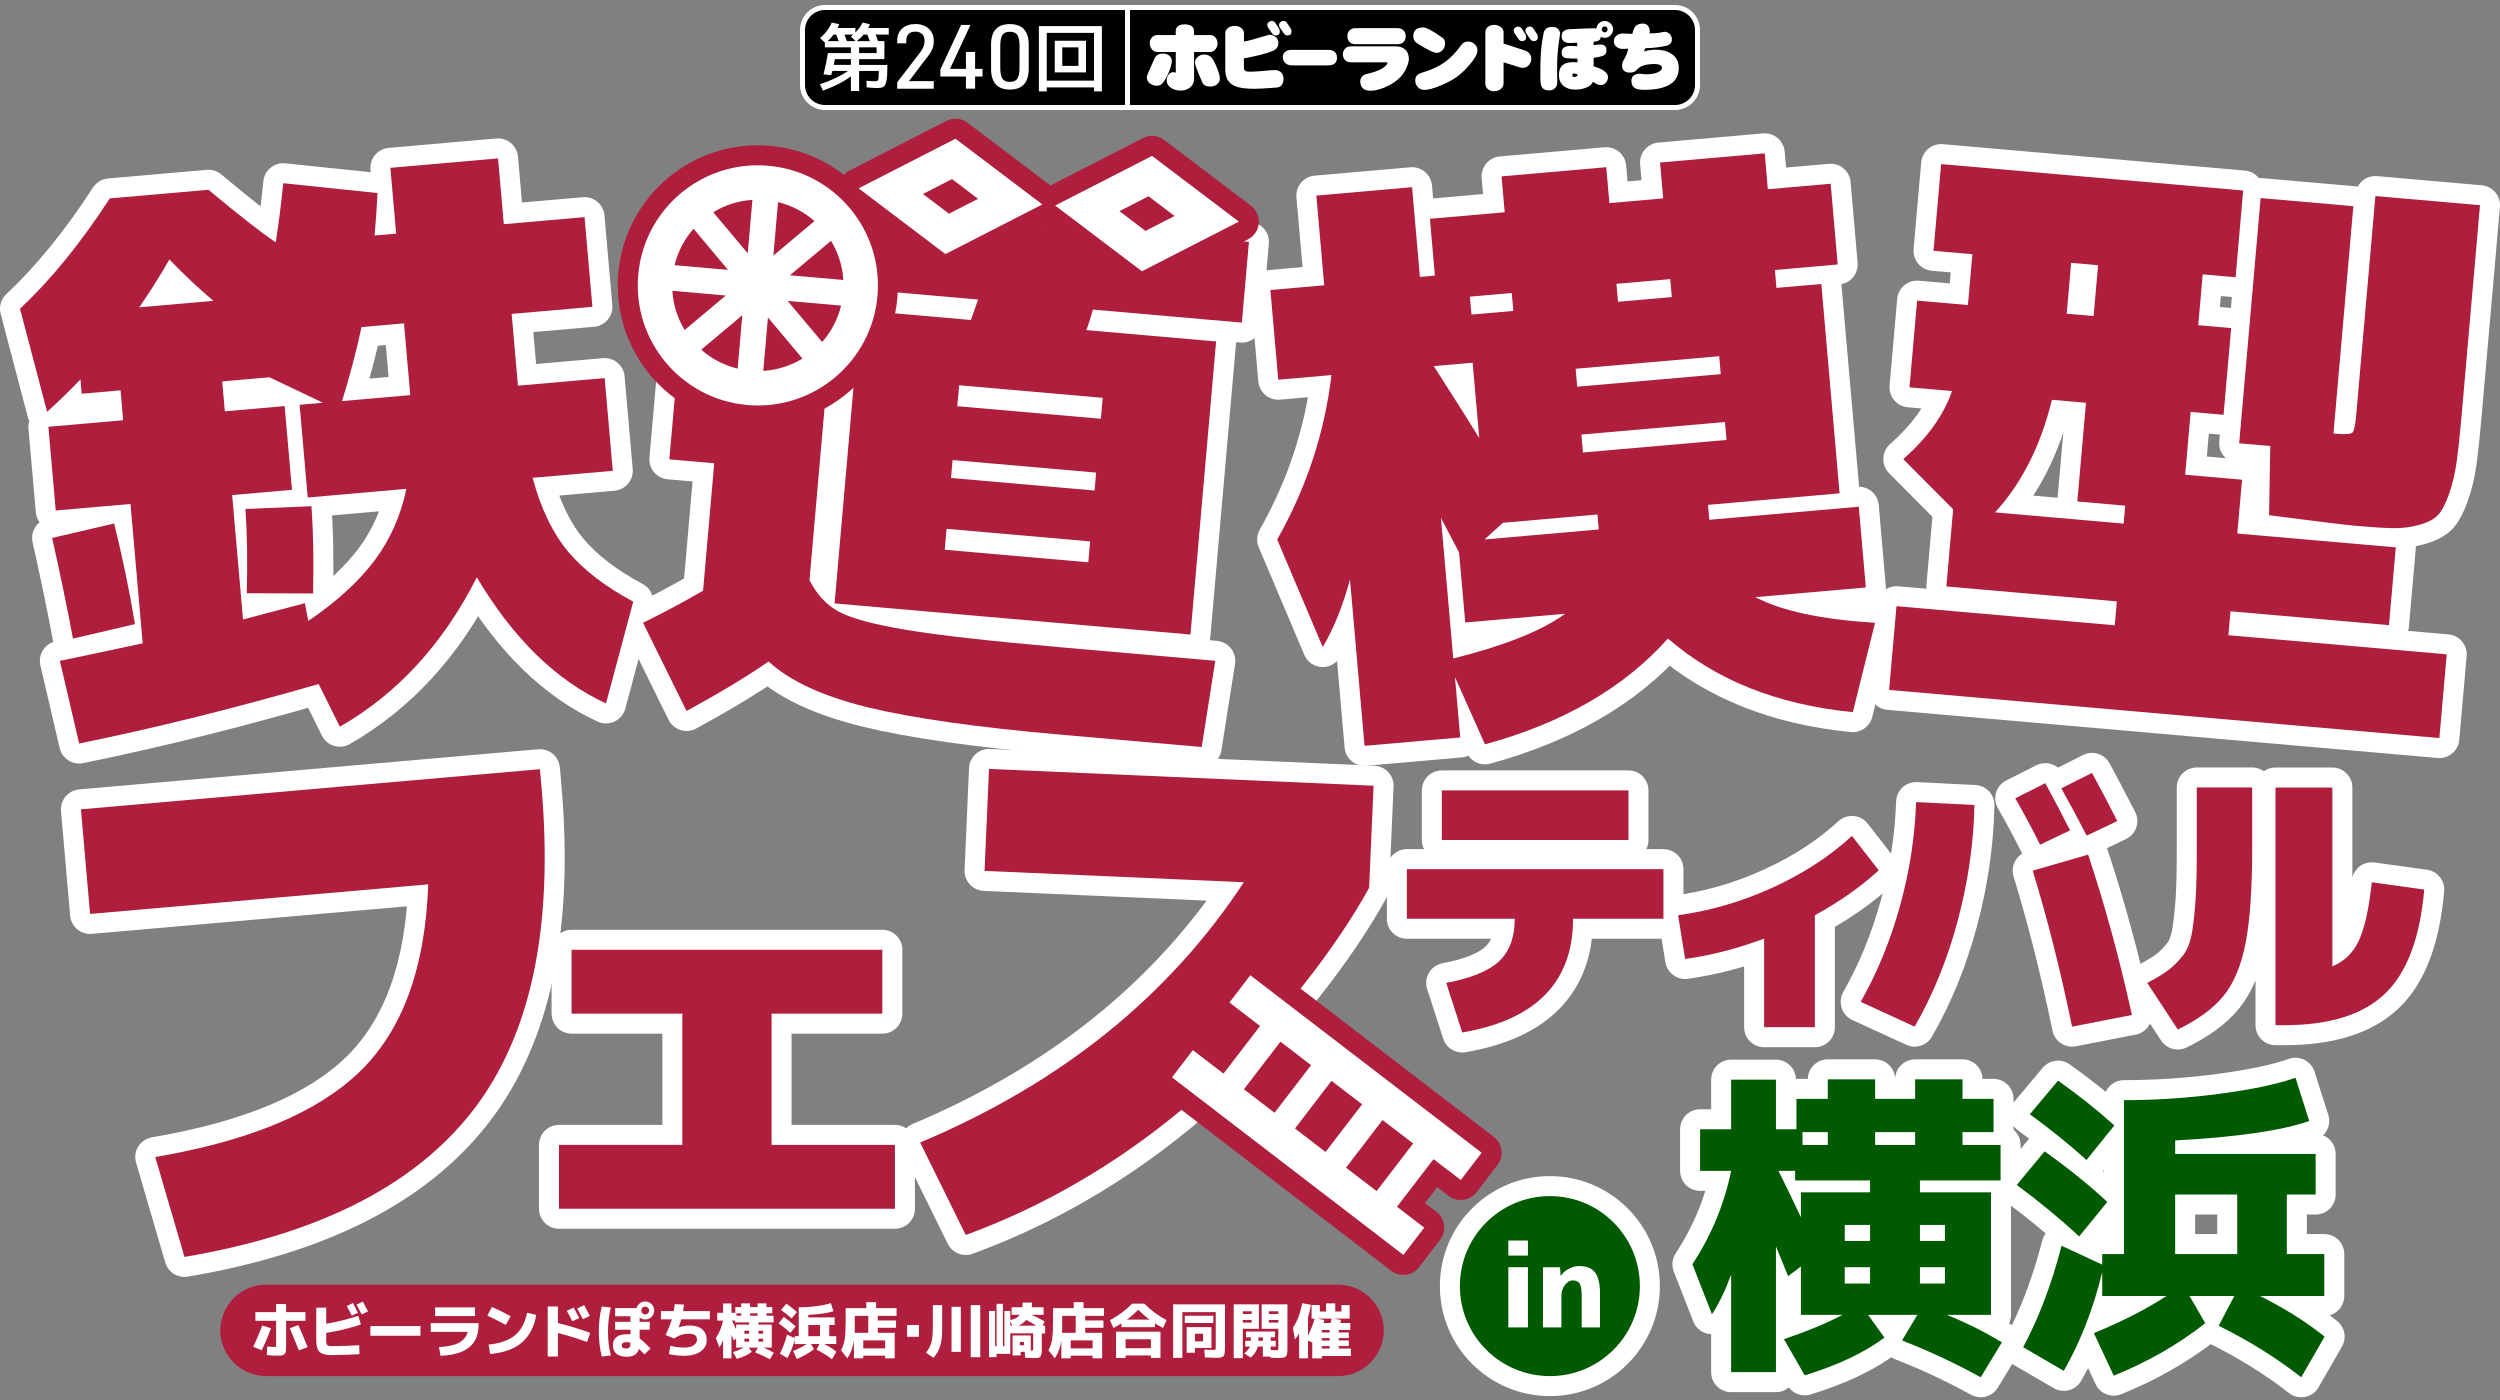 <?xml version="1.0" encoding="utf-8"?>
<!-- Generator: Adobe Illustrator 15.1.0, SVG Export Plug-In . SVG Version: 6.00 Build 0)  -->
<!DOCTYPE svg PUBLIC "-//W3C//DTD SVG 1.1//EN" "http://www.w3.org/Graphics/SVG/1.1/DTD/svg11.dtd">
<svg version="1.1" id="title" xmlns="http://www.w3.org/2000/svg" xmlns:xlink="http://www.w3.org/1999/xlink" x="0px" y="0px"
	 width="500px" height="280px" viewBox="0 0 500 280" enable-background="new 0 0 500 280" xml:space="preserve">
<rect x="0" y="0" width="500" height="280" fill="#808080" stroke="none"/>
<rect x="-100" y="-100" display="none" fill="#FF00C8" width="800" height="800"/>
<g id="title-background">
	<g>
		<path fill="none" stroke="#FFFFFF" stroke-width="8" stroke-linecap="round" stroke-linejoin="round" stroke-miterlimit="10" d="
			M327.974,257.221c0,9.94-8.048,18-17.992,18c-9.946,0-18.007-8.06-18.007-18c0-9.943,8.059-18,18.007-18
			C319.912,239.223,327.974,247.277,327.974,257.221z M305.585,251.117v-3.012h-3.914v3.012H305.585z M305.585,265.477v-12.037
			h-3.914v12.033L305.585,265.477L305.585,265.477z M308.575,265.477h3.704v-6.318c0-0.816,0.229-1.539,0.705-2.154
			c0.468-0.613,0.986-0.925,1.568-0.925c0.661,0,1.125,0.212,1.393,0.639c0.261,0.431,0.396,1.267,0.396,2.515v6.25h3.66v-6.646
			c0-2.063-0.33-3.516-0.994-4.354c-0.662-0.848-1.715-1.271-3.17-1.271c-0.699,0-1.369,0.168-2.023,0.513
			c-0.659,0.34-1.204,0.809-1.654,1.391h-0.053l-0.089-1.666h-3.427v12.031h-0.006L308.575,265.477L308.575,265.477z"/>
		<path fill="none" stroke="#FFFFFF" stroke-width="8" stroke-linecap="round" stroke-linejoin="round" stroke-miterlimit="10" d="
			M373.622,262.973l3.264,4.544c-3.968,2.986-9.28,5.504-15.937,7.552l-4.159-7.231c4.649-1.578,8.554-3.2,11.712-4.864h-8.32
			v-9.664l-2.56,1.92c-1.195-2.9-2.007-4.885-2.433-5.952v25.152h-8.96v-19.52c-1.195,3.242-2.475,5.888-3.84,7.936l-3.904-9.984
			c3.797-5.802,6.378-12.031,7.744-18.688h-6.208v-8.32h6.208v-9.92h8.96v9.92h4.096v-6.08h6.272v-3.903h9.472v3.903h8v-3.903h9.473
			v3.903h6.208v6.656h-6.208v2.56h7.615v7.104h-16.128v2.368h14.208v24.512h-8.832c4.011,1.622,7.681,3.456,11.009,5.504
			l-4.225,6.977c-5.12-2.816-10.368-5.271-15.744-7.36l3.072-5.12H373.622z M374.006,236.093h-14.977v-1.92h-3.328
			c1.28,2.56,2.773,5.654,4.48,9.28v-4.992h13.824V236.093z M365.558,226.429h-5.056v2.56h5.056V226.429z M374.006,244.988h-5.057
			v3.2h5.057V244.988z M368.949,256.701h5.057v-3.265h-5.057V256.701z M375.029,226.429v2.56h8v-2.56H375.029z M383.989,248.188
			h4.992v-3.2h-4.992V248.188z M383.989,253.437v3.265h4.992v-3.265H383.989z M415.83,247.293
			c-3.755-3.498-7.915-6.934-12.48-10.305l5.568-6.72c4.735,3.371,8.917,6.742,12.544,10.112L415.83,247.293z M433.302,259.196
			h-12.864v-4.735c-1.792,7.339-4.352,13.909-7.68,19.712l-8.128-4.736c3.157-5.888,5.717-12.649,7.68-20.288l8.128,3.776v-2.112
			h4.353v-22.399v-8.385c6.527,0,13.013-0.437,19.456-1.312c6.441-0.874,11.392-1.93,14.848-3.168l2.752,8.64
			c-5.419,1.92-14.358,3.223-26.816,3.904v2.688h28.097v8.129h-5.761v11.903h7.488v8.384h-12.864
			c4.949,2.476,9.259,5.185,12.929,8.128l-4.672,8.129c-4.907-3.841-10.411-7.274-16.513-10.305l3.137-5.952h-8.96l3.136,5.44
			c-5.419,4.266-11.521,7.765-18.304,10.496l-3.969-8.512C424.405,264.316,429.248,261.843,433.302,259.196z M405.974,222.845
			l5.632-6.72c4.139,2.943,7.894,5.931,11.265,8.96l-5.568,6.912C413.846,228.883,410.069,225.832,405.974,222.845z
			 M447.445,250.813v-11.903h-12.416v11.903H447.445z"/>
	</g>
	<g>
		<path fill="none" stroke="#FFFFFF" stroke-width="8" stroke-linecap="round" stroke-linejoin="round" stroke-miterlimit="10" d="
			M85.647,176.87l-67.633,5.917l-1.829-20.924l91.802-8.026l0.305,3.483c2.467,28.201-2.104,49.793-13.711,64.781
			c-11.61,14.989-30.837,24.746-57.684,29.282l-5.845-19.979c18.923-3.217,32.607-8.959,41.056-17.233
			C80.557,205.907,85.068,193.473,85.647,176.87z"/>
		<path fill="none" stroke="#FFFFFF" stroke-width="8" stroke-linecap="round" stroke-linejoin="round" stroke-miterlimit="10" d="
			M154.316,202.727v26.25h24.672v12.773h-67.191v-12.775h24.672v-26.246h-22.151v-12.774h62.15v12.774h-22.152V202.727
			L154.316,202.727z"/>
		<path fill="none" stroke="#FFFFFF" stroke-width="8" stroke-linecap="round" stroke-linejoin="round" stroke-miterlimit="10" d="
			M273.824,177.542c0,0-25.493,49.295-80.679,69.454l-9.116-18.495c28.148-11.849,49.729-29.199,64.738-52.054l-51.856-2.266
			l0.89-20.396l76.914,3.356L273.824,177.542z"/>
		<path fill="none" stroke="#AF1E3C" stroke-width="8" stroke-linecap="round" stroke-linejoin="round" stroke-miterlimit="10" d="
			M245.887,200.501l6.126,4.7l-7.313,9.523l-6.125-4.699l-4.176,5.447l46.272,35.512l4.172-5.455l-5.446-4.172l7.312-9.527
			l5.446,4.175l4.175-5.455l-46.271-35.503L245.887,200.501z M282.631,228.698l-7.308,9.526l-6.126-4.691l7.309-9.526
			L282.631,228.698z M272.425,220.866l-7.317,9.526l-6.112-4.691l7.308-9.534L272.425,220.866z M262.216,213.034l-7.309,9.522
			l-6.125-4.699l7.309-9.525L262.216,213.034z"/>
		<path fill="none" stroke="#FFFFFF" stroke-width="8" stroke-linecap="round" stroke-linejoin="round" stroke-miterlimit="10" d="
			M332.691,173.832v9.919h-18.08c0,12.635-7.389,20.216-22.164,22.747l-3.205-9.917c4.979-0.935,8.506-2.381,10.586-4.347
			c2.082-1.955,3.122-4.791,3.122-8.486h-21.58v-9.918h51.321V173.832L332.691,173.832z M288.365,168v-9.915h37.328V168H288.365
			L288.365,168z"/>
		<path fill="none" stroke="#FFFFFF" stroke-width="8" stroke-linecap="round" stroke-linejoin="round" stroke-miterlimit="10" d="
			M370.385,167.184l5.365,6.881c-3.618,3.31-7.877,6.297-12.775,8.982v22.396h-10.146v-17.73
			c-5.246,1.982-10.515,3.342-15.808,4.082l-1.401-8.748c6.493-0.895,12.795-2.74,18.924-5.541
			C360.674,174.707,365.954,171.266,370.385,167.184z"/>
		<path fill="none" stroke="#FFFFFF" stroke-width="8" stroke-linecap="round" stroke-linejoin="round" stroke-miterlimit="10" d="
			M382.93,205.329l-10.789-4.959c3.311-5.833,5.92-12.207,7.848-19.13c1.922-6.924,2.994-13.865,3.234-20.824l11.666,0.583
			c-0.154,7.703-1.273,15.427-3.354,23.185C389.453,191.941,386.585,198.99,382.93,205.329z M414.018,166.076l-6.008,2.857
			c-1.517-3.068-3.169-6.162-4.959-9.273l6.008-3.031C410.85,159.932,412.502,163.082,414.018,166.076z M426.382,202.994
			l-11.965,2.335c-2.301-11.16-4.921-21.556-7.878-31.2l11.082-3.206C420.978,180.986,423.894,191.68,426.382,202.994z
			 M423.467,164.208l-6.129,2.916c-1.748-3.382-3.439-6.532-5.072-9.454l6.129-3.091
			C419.794,157.113,421.482,160.32,423.467,164.208z"/>
		<path fill="none" stroke="#FFFFFF" stroke-width="8" stroke-linecap="round" stroke-linejoin="round" stroke-miterlimit="10" d="
			M429.445,196.579c1.945-1.013,3.431-1.925,4.46-2.742c1.027-0.815,1.964-1.788,2.806-2.919c0.836-1.125,1.403-2.65,1.715-4.589
			c0.3-1.922,0.537-4.103,0.701-6.532c0.156-2.429,0.225-5.777,0.225-10.059v-12.242h11.082v12.247
			c0,8.127-0.442,14.446-1.333,18.959c-0.895,4.521-2.369,8.017-4.415,10.499c-2.031,2.488-5.071,4.728-9.124,6.703L429.445,196.579
			z M474.355,176.456l10.495,1.458c-0.853,9.72-3.479,16.672-7.878,20.852c-4.396,4.178-11.099,6.271-20.126,6.271H455.1v-47.535
			h11.376v35.757c2.407-0.977,4.189-2.725,5.346-5.25C472.964,185.479,473.81,181.628,474.355,176.456z"/>
	</g>
	<g>
		<path fill="none" stroke="#FFFFFF" stroke-width="8" stroke-linecap="round" stroke-linejoin="round" stroke-miterlimit="10" d="
			M106.523,95.565c1.667,6.203,4.048,11.138,7.143,14.804c3.092,3.668,7.421,6.985,12.985,9.955l-5.451,20.365
			c-9.965-4.591-18.577-12.999-25.832-25.223c-6.714,13.283-15.848,23.244-27.4,29.881l-4.241-8.55
			c-16.695,4.835-32.662,8.804-47.899,11.906l-3.858-16.538c2.843-0.571,8.364-1.737,16.569-3.498l-2.44-27.874l-14.952,1.307
			L9.68,85.354l14.954-1.308l-0.522-5.98l-7.775,0.679l-0.25-2.87c-1.986,2.102-4.208,4.269-6.666,6.491L4,61.743
			c6.166-5.762,12.151-13.117,17.959-22.063l19.737-1.726c5.725,4.803,10.208,8.31,13.456,10.515
			c0.615-3.99,1.115-7.932,1.497-11.825l18.855,1.966c-0.109,2.421-0.304,5.251-0.583,8.489l4.308-0.375l-1.151-13.159L99.61,31.68
			l1.152,13.158l16.148-1.413l1.571,17.944l-16.15,1.412l1.154,13.159l0.104,1.197l17.345-1.517l1.622,18.542L106.523,95.565z
			 M10.421,107.59l12.404-2.892c1.602,6.369,2.992,13.079,4.173,20.127l-12.404,2.892C13.38,121.233,11.991,114.524,10.421,107.59z
			 M27.84,61.466l14.835-1.299c-2.777-2.329-5.709-5.085-8.801-8.271C31.993,55.196,29.981,58.385,27.84,61.466z M61.544,99.5
			l-1.622-18.544l4.663-0.408l-10.69-5.094l-9.451,0.828l0.522,5.981l11.962-1.048l1.466,16.748l-11.963,1.046l2.176,24.881
			l12.373-3.253l0.674,3.558c5.688-3.873,10.096-7.894,13.228-12.067c3.131-4.172,5.263-8.957,6.397-14.361L61.544,99.5z
			 M49.357,118.647c0.165-6.361,0.076-11.981-0.269-16.851l13.21-0.553c0.353,4.953,0.462,10.769,0.322,17.45L49.357,118.647z
			 M82.053,79.022l-0.105-1.195l-1.152-13.158l-8.494,0.743c-0.907,4.342-2.2,9.274-3.888,14.804L82.053,79.022z"/>
		<path fill="none" stroke="#FFFFFF" stroke-width="8" stroke-linecap="round" stroke-linejoin="round" stroke-miterlimit="10" d="
			M135.446,73.93l29.905,2.616l-3.451,39.477c1.437,2.857,3.38,4.958,5.836,6.296c2.452,1.339,6.948,2.557,13.482,3.65
			c6.535,1.095,16.98,2.268,31.333,3.525l30.503,2.668l-2.714,17.24l-28.11-2.459c-16.909-1.479-29.827-3.311-38.755-5.5
			c-8.93-2.188-15.514-5.235-19.753-9.139c-4.45,3.065-9.919,6.365-16.416,9.894l-8.703-17.64c4.031-1.977,8.033-4.118,12.013-6.423
			l2.23-25.479l-8.973-0.784L135.446,73.93z M169.038,41.312l80.747,7.064l-1.412,16.15l-29.786-2.607
			c-0.117,0.394-0.315,1.057-0.597,1.997c-0.284,0.939-0.527,1.643-0.728,2.107l25.958,2.27l-5.128,58.614l-50.241-4.396
			l-20.934-1.832l5.129-58.616L194.177,64c0.315-0.854,0.798-2.22,1.442-4.093l-23.794-2.082l-3.406-9.422L169.038,41.312z
			 M189.314,105.766l-0.366,4.186l28.709,2.512l0.367-4.187L189.314,105.766z M190.519,92.009l-0.314,3.588l28.71,2.511l0.313-3.587
			L190.519,92.009z M191.461,81.243l28.71,2.511l0.366-4.187l-28.709-2.511L191.461,81.243z"/>
		<path fill="none" stroke="#AF1E3C" stroke-width="8" stroke-linecap="round" stroke-linejoin="round" stroke-miterlimit="10" d="
			M153.663,33.153c-13.213-1.158-24.862,8.618-26.019,21.832c-1.157,13.213,8.618,24.863,21.833,26.019
			c13.212,1.157,24.863-8.618,26.019-21.833C176.65,45.958,166.875,34.31,153.663,33.153z M155.609,40.425
			c2.766,0.669,5.243,1.991,7.285,3.792l-8.22,6.897L155.609,40.425z M149.548,50.666l-6.897-8.22
			c2.323-1.418,4.992-2.291,7.832-2.468L149.548,50.666z M145.604,53.974l-10.688-0.935c0.669-2.766,1.991-5.244,3.792-7.286
			L145.604,53.974z M145.158,59.101l-8.22,6.897c-1.418-2.322-2.291-4.992-2.47-7.832L145.158,59.101z M148.465,63.043
			l-0.935,10.686c-2.766-0.668-5.246-1.991-7.286-3.792L148.465,63.043z M153.591,63.493l6.897,8.219
			c-2.323,1.418-4.993,2.291-7.832,2.468L153.591,63.493z M157.532,60.184l10.688,0.935c-0.668,2.766-1.991,5.244-3.792,7.286
			L157.532,60.184z M157.982,55.058l8.22-6.897c1.419,2.323,2.292,4.992,2.47,7.832L157.982,55.058z"/>
		<path fill="none" stroke="#AF1E3C" stroke-width="8" stroke-linecap="round" stroke-linejoin="round" stroke-miterlimit="10" d="
			M208.464,40.885l-19.38,9.929L171.722,37.67l19.38-9.926L208.464,40.885z M189.792,42.741l5.82-2.98l-5.212-3.946l-5.82,2.981
			L189.792,42.741z"/>
		<path fill="none" stroke="#AF1E3C" stroke-width="8" stroke-linecap="round" stroke-linejoin="round" stroke-miterlimit="10" d="
			M247.769,44.323l-19.381,9.93l-17.361-13.144l19.38-9.925L247.769,44.323z M229.095,46.181l5.82-2.983l-5.212-3.946l-5.818,2.982
			L229.095,46.181z"/>
		<path fill="none" stroke="#FFFFFF" stroke-width="8" stroke-linecap="round" stroke-linejoin="round" stroke-miterlimit="10" d="
			M351.068,119.425c5.211,2.758,13.209,4.47,23.943,5.137l-4.447,17.87c-15.082-1.494-27.408-6.403-36.971-14.728
			c-8.777,9.849-20.98,16.903-36.602,21.163l-6-13.454l1.056,12.081l-19.138,1.673l-2.909-33.256
			c-1.463,5.352-3.271,9.852-5.454,13.496l-9.111-21.502c5.848-10.315,9.471-21.279,10.859-32.893l-10.646,0.931l-1.569-17.944
			l10.764-0.941l-1.575-17.944l19.145-1.676l1.568,17.945l2.996-0.262l-0.992-11.365l14.953-1.308l-0.625-7.178l20.936-1.831
			l0.628,7.178l10.76-0.941l-0.628-7.178l20.938-1.833l0.623,7.178l12.563-1.099l1.403,16.15l-12.556,1.1l0.312,3.587l8.973-0.784
			l3.653,41.867l-26.316,2.303l0.262,2.989l29.898-2.614l1.404,16.15L351.068,119.425z M295.85,87.612l-1.32-15.073l-7.771,0.68
			C290.85,79.612,293.882,84.409,295.85,87.612z M313.027,122.753l-19.979,1.749l-1.229-13.996
			c-0.389-0.769-0.987-1.921-1.809-3.459c-0.814-1.535-1.424-2.686-1.818-3.456l2.459,28.111
			C300.966,129.112,308.421,126.131,313.027,122.753z M302.35,58.597l-8.371,0.732l0.313,3.587l8.376-0.732L302.35,58.597z
			 M319.75,105.893l-0.26-2.99l-1.797,0.156l-17.104,1.498l-3.688,3.335L319.75,105.893z M315.441,77.34l28.711-2.512l-0.313-3.588
			l-28.711,2.511L315.441,77.34z M316.279,86.91l0.312,3.588l28.714-2.511L344.99,84.4L316.279,86.91z M323.286,56.764l0.312,3.588
			l10.771-0.941l-0.314-3.588L323.286,56.764z"/>
		<path fill="none" stroke="#FFFFFF" stroke-width="8" stroke-linecap="round" stroke-linejoin="round" stroke-miterlimit="10" d="
			M446.101,122.259l-0.418,4.785l43.662,3.82l-1.472,16.747l-110.053-9.627l1.474-16.747l43.655,3.822l0.421-4.787l-34.093-2.983
			l1.35-15.431l-9.971-10.033c4.877-4.314,8.128-8.851,9.748-13.611l-8.502-0.745l1.52-17.346l10.167,0.89l0.419-4.786l0.467-5.383
			l-7.771-0.68l1.521-17.346l60.408,5.285l-1.512,17.345l-6.582-0.575l-0.886,10.166l6.58,0.575l-1.521,17.346l-6.581-0.575
			l-1.093,12.56l11.374,0.994l-0.952,10.766l31.702,2.772l-1.368,15.551L446.101,122.259z M410.389,79.959
			c-2.258,9.205-6.045,16.709-11.378,22.51l25.714,2.25l0.314-3.587l-9.571-0.837l1.729-19.738L410.389,79.959z M413.338,62.74
			l5.383,0.471l0.893-10.168l-5.387-0.47l-0.469,5.385L413.338,62.74z M471.102,105.16c-1.839-0.16-7.599-0.865-17.293-2.116
			l0.247-13.84l-6.22-0.542l4.291-49.047l18.545,1.622l-3.979,45.458l0.604,0.053c1.834,0.16,2.905,0.074,3.217-0.26
			c0.313-0.334,0.56-1.538,0.739-3.614l3.826-43.662L496,41.041l-3.663,41.87c-0.354,4.067-0.697,7.253-1.02,9.554
			c-0.33,2.303-0.83,4.43-1.521,6.376c-0.699,1.949-1.417,3.333-2.17,4.148c-0.755,0.819-1.99,1.473-3.722,1.964
			c-1.736,0.492-3.502,0.719-5.316,0.681C476.788,105.597,474.292,105.438,471.102,105.16z"/>
	</g>
</g>
<g id="title-fill">
	<g>
		<path fill="#AF1E3C" d="M276.764,266.077c0-5.028-4.113-9.142-9.142-9.142H53.204c-5.029,0-9.142,4.11-9.142,9.142
			c0,5.028,4.113,9.144,9.142,9.144h214.418C272.65,275.221,276.764,271.105,276.764,266.077z"/>
		<g>
			<path fill="#FFFFFF" d="M52.458,265.112l1.752,0.54c-0.544,1.487-1.164,2.956-1.86,4.403l-1.704-0.684
				C51.294,268.004,51.898,266.584,52.458,265.112z M51.078,262.424h4.14v-1.607h2.004v1.607h3.864v1.74h-3.864v4.992
				c0,0.488-0.016,0.848-0.048,1.08c-0.032,0.231-0.124,0.424-0.276,0.575c-0.152,0.152-0.342,0.244-0.57,0.276
				s-0.582,0.048-1.062,0.048c-0.52,0-1.164-0.044-1.932-0.132l0.132-1.716c0.64,0.072,1.088,0.108,1.344,0.108
				c0.2,0,0.318-0.022,0.354-0.066s0.054-0.187,0.054-0.426v-4.74h-4.14V262.424z M57.954,265.652l1.704-0.648
				c0.624,1.36,1.244,2.84,1.86,4.44l-1.752,0.636C59.118,268.408,58.514,266.932,57.954,265.652z"/>
			<path fill="#FFFFFF" d="M63.251,261.536h1.992v3.216c2.128-0.352,4.268-0.884,6.42-1.596l0.516,1.74
				c-2.296,0.76-4.608,1.323-6.936,1.691v1.524c0,0.456,0.072,0.756,0.216,0.899c0.144,0.145,0.444,0.216,0.9,0.216
				c1.912,0,3.74-0.06,5.484-0.18l0.048,1.788c-1.968,0.12-3.86,0.18-5.676,0.18c-1.104,0-1.874-0.212-2.31-0.636
				c-0.437-0.424-0.654-1.195-0.654-2.315V261.536z M71.591,262.544l-1.224,0.588c-0.312-0.632-0.652-1.268-1.02-1.908l1.236-0.624
				C70.863,261.112,71.199,261.76,71.591,262.544z M73.607,262.28l-1.26,0.6c-0.36-0.696-0.708-1.344-1.044-1.944l1.26-0.636
				C72.851,260.82,73.199,261.48,73.607,262.28z"/>
			<path fill="#FFFFFF" d="M74.08,267.152v-1.944h10.008v1.944H74.08z"/>
			<path fill="#FFFFFF" d="M86.155,264.632h9.564v0.324c0,1.968-0.618,3.464-1.854,4.488c-1.236,1.023-3.154,1.596-5.754,1.716
				l-0.312-1.74c1.688-0.08,3-0.361,3.936-0.846c0.936-0.484,1.54-1.218,1.812-2.202h-7.392V264.632z M87.019,263.216v-1.74h7.992
				v1.74H87.019z"/>
			<path fill="#FFFFFF" d="M97.464,263.12l0.924-1.74c1.168,0.528,2.416,1.148,3.744,1.86l-0.972,1.74
				C99.824,264.268,98.592,263.648,97.464,263.12z M105.42,262.556l1.836,0.408c-0.424,2.416-1.39,4.267-2.898,5.55
				c-1.508,1.284-3.622,2.046-6.342,2.286l-0.3-1.884c2.304-0.232,4.058-0.846,5.262-1.842S104.996,264.572,105.42,262.556z"/>
			<path fill="#FFFFFF" d="M109.541,261.296h2.04v3.313c2.168,0.527,4.32,1.18,6.456,1.956l-0.624,1.836
				c-2.024-0.729-3.968-1.328-5.832-1.801v4.704h-2.04V261.296z M115.841,263.612l-1.356,0.647c-0.32-0.615-0.692-1.308-1.116-2.076
				l1.356-0.684C115.084,262.156,115.457,262.86,115.841,263.612z M117.965,263.18l-1.38,0.66c-0.336-0.664-0.716-1.372-1.14-2.124
				l1.38-0.696C117.336,261.964,117.716,262.684,117.965,263.18z"/>
			<path fill="#FFFFFF" d="M120.363,261.296l1.8,0.204c-0.376,1.472-0.564,3.072-0.564,4.8c0,1.729,0.188,3.328,0.564,4.8
				l-1.8,0.204c-0.4-1.527-0.6-3.195-0.6-5.004C119.764,264.492,119.963,262.824,120.363,261.296z M130.312,260.828
				c0.352,0.352,0.528,0.776,0.528,1.271c0,0.496-0.176,0.921-0.528,1.272c-0.352,0.353-0.776,0.528-1.272,0.528
				c-0.408,0-0.78-0.128-1.116-0.385v0.841h2.016v1.584h-2.016v1.739c0.544,0.393,1.268,1.064,2.172,2.017l-1.2,1.188
				c-0.536-0.56-0.9-0.932-1.092-1.116c-0.152,0.513-0.43,0.904-0.834,1.177c-0.404,0.271-0.906,0.407-1.506,0.407
				c-0.944,0-1.66-0.193-2.148-0.582c-0.488-0.388-0.732-0.961-0.732-1.722c0-0.696,0.234-1.237,0.702-1.626
				c0.468-0.388,1.194-0.582,2.178-0.582c0.208,0,0.416,0.012,0.624,0.036v-0.936h-3.06v-1.584h3.06v-1.104h-3.06v-1.644h4.284
				c0.112-0.385,0.326-0.698,0.642-0.942c0.316-0.244,0.678-0.366,1.086-0.366C129.536,260.3,129.959,260.476,130.312,260.828z
				 M126.087,268.556c-0.232-0.079-0.472-0.12-0.72-0.12c-0.68,0-1.02,0.204-1.02,0.612c0,0.44,0.304,0.66,0.912,0.66
				c0.552,0,0.828-0.312,0.828-0.936V268.556z M129.591,261.548c-0.152-0.151-0.336-0.228-0.552-0.228
				c-0.216,0-0.4,0.076-0.552,0.228c-0.152,0.152-0.228,0.336-0.228,0.552c0,0.217,0.076,0.4,0.228,0.553
				c0.152,0.151,0.336,0.228,0.552,0.228c0.216,0,0.4-0.076,0.552-0.228c0.152-0.152,0.228-0.336,0.228-0.553
				C129.819,261.884,129.743,261.7,129.591,261.548z"/>
			<path fill="#FFFFFF" d="M132.195,263.864v-1.645h2.556c0.064-0.352,0.132-0.819,0.204-1.403l1.848,0.107
				c-0.032,0.305-0.096,0.736-0.192,1.296h5.352v1.645h-5.712c-0.152,0.552-0.324,1.084-0.516,1.596l0.012,0.012
				c0.768-0.247,1.484-0.372,2.148-0.372c1.112,0,1.964,0.257,2.556,0.769c0.592,0.512,0.888,1.224,0.888,2.136
				c0,0.952-0.406,1.716-1.218,2.292s-1.906,0.864-3.282,0.864c-1.08,0-2.1-0.112-3.06-0.336l0.3-1.645
				c1.024,0.225,1.944,0.336,2.76,0.336c0.792,0,1.416-0.147,1.872-0.443s0.684-0.688,0.684-1.176c0-0.769-0.532-1.152-1.596-1.152
				c-0.552,0-1.058,0.072-1.518,0.216c-0.46,0.144-0.954,0.388-1.482,0.732l-1.68-0.685c0.568-1.2,0.984-2.248,1.248-3.144H132.195z
				"/>
			<path fill="#FFFFFF" d="M149.75,269.516l0.612,0.853c-0.744,0.56-1.74,1.032-2.988,1.416l-0.78-1.356
				c0.872-0.296,1.604-0.6,2.196-0.912h-1.56v-1.812l-0.48,0.36c-0.224-0.544-0.376-0.916-0.456-1.116v4.716h-1.68v-3.66
				c-0.224,0.608-0.464,1.104-0.72,1.488l-0.732-1.872c0.712-1.088,1.196-2.256,1.452-3.504h-1.164v-1.561h1.164v-1.859h1.68v1.859
				h0.768v-1.14h1.176v-0.732h1.776v0.732h1.5v-0.732h1.776v0.732h1.164v1.248h-1.164v0.479h1.428v1.332h-3.024v0.444h2.664v4.596
				h-1.656c0.751,0.305,1.44,0.648,2.064,1.032l-0.792,1.309c-0.96-0.528-1.944-0.988-2.952-1.381l0.576-0.96H149.75z
				 M149.821,264.476h-2.808v-0.359h-0.624c0.24,0.479,0.52,1.06,0.84,1.74v-0.937h2.592V264.476z M148.237,262.664h-0.948v0.479
				h0.948V262.664z M149.821,266.144h-0.948v0.601h0.948V266.144z M148.874,268.34h0.948v-0.612h-0.948V268.34z M150.014,262.664
				v0.479h1.5v-0.479H150.014z M151.693,266.744h0.936v-0.601h-0.936V266.744z M151.693,267.728v0.612h0.936v-0.612H151.693z"/>
			<path fill="#FFFFFF" d="M158.064,266.576c-0.704-0.656-1.484-1.3-2.34-1.933l1.044-1.26c0.888,0.632,1.672,1.265,2.352,1.896
				L158.064,266.576z M161.34,268.808h-2.412v-0.888c-0.336,1.376-0.816,2.608-1.44,3.696l-1.524-0.889
				c0.592-1.104,1.072-2.371,1.44-3.804l1.524,0.708v-0.396h0.816v-4.2v-1.572c1.224,0,2.44-0.082,3.648-0.246
				s2.136-0.361,2.784-0.594l0.516,1.62c-1.016,0.359-2.692,0.604-5.028,0.731v0.505h5.268v1.523h-1.08v2.232h1.404v1.571h-2.412
				c0.928,0.465,1.736,0.973,2.424,1.524l-0.876,1.524c-0.92-0.721-1.952-1.364-3.096-1.933l0.588-1.116h-1.68l0.588,1.021
				c-1.016,0.8-2.16,1.456-3.432,1.968l-0.744-1.596C159.672,269.768,160.58,269.304,161.34,268.808z M156.216,261.992l1.056-1.26
				c0.776,0.552,1.48,1.111,2.112,1.68l-1.044,1.296C157.692,263.124,156.984,262.552,156.216,261.992z M163.992,267.236v-2.232
				h-2.328v2.232H163.992z"/>
			<path fill="#FFFFFF" d="M175.223,261.62h4.092v1.548h-3.756v0.924h3.648v1.464h-3.648v1.009h3.384v5.1h-1.908v-0.528h-4.38v0.528
				h-1.872v-3.528c-0.2,1.368-0.636,2.544-1.308,3.528l-1.272-1.608c0.344-0.624,0.584-1.344,0.72-2.159
				c0.136-0.816,0.204-2.04,0.204-3.673v-2.604h4.128v-1.176h1.968V261.62z M170.927,266.564h2.724v-3.396h-2.7v2.448
				C170.951,265.848,170.943,266.164,170.927,266.564z M172.655,269.684h4.38v-1.607h-4.38V269.684z"/>
			<path fill="#FFFFFF" d="M181.424,267.356v-2.353h2.364v2.353H181.424z"/>
			<path fill="#FFFFFF" d="M186.573,261.02h1.86v4.896c0,1.336-0.136,2.438-0.408,3.306c-0.272,0.868-0.716,1.65-1.332,2.347
				l-1.5-1.032c0.544-0.68,0.91-1.378,1.098-2.094s0.282-1.807,0.282-3.271V261.02z M190.305,270.38v-9.023h1.86v9.023H190.305z
				 M194.146,271.436V261.02h1.908v10.416H194.146z"/>
			<path fill="#FFFFFF" d="M206.633,269.624v-2.964h-4.572v4.116h-2.76v0.647h-1.5v-9.24h1.212v7.032h0.3v-8.46h1.272v8.46h0.3
				v-7.032h1.176v1.824c0.888-0.168,1.52-0.516,1.896-1.044h-1.632v-1.512h2.16c0.04-0.32,0.06-0.632,0.06-0.937h1.848
				c0,0.377-0.02,0.688-0.06,0.937h2.388v1.512h-2.436c0.952,0.408,1.836,0.849,2.652,1.32l-0.42,0.852h0.504v1.561h-0.66v2.748
				c0,0.359-0.004,0.647-0.012,0.863c-0.008,0.217-0.036,0.414-0.084,0.595c-0.048,0.18-0.1,0.31-0.156,0.39
				s-0.148,0.147-0.276,0.204c-0.128,0.056-0.264,0.09-0.408,0.102c-0.144,0.013-0.344,0.019-0.6,0.019
				c-0.521,0-1.12-0.021-1.8-0.061l-0.084-1.199h-0.816v0.731h-1.608v-3.996h1.452h2.184v3.012c0.016,0,0.038,0.003,0.066,0.007
				c0.028,0.004,0.05,0.006,0.066,0.006c0.16,0,0.258-0.024,0.294-0.072S206.633,269.856,206.633,269.624z M202.445,265.136
				l-0.384-0.876v0.876H202.445z M207.257,265.136c-0.648-0.424-1.324-0.804-2.028-1.14c-0.44,0.512-0.952,0.892-1.536,1.14H207.257
				z M203.969,268.388v0.66h0.828v-0.66H203.969z"/>
			<path fill="#FFFFFF" d="M216.707,261.62h4.092v1.548h-3.756v0.924h3.648v1.464h-3.648v1.009h3.384v5.1h-1.908v-0.528h-4.38v0.528
				h-1.872v-3.528c-0.2,1.368-0.636,2.544-1.308,3.528l-1.272-1.608c0.344-0.624,0.584-1.344,0.72-2.159
				c0.136-0.816,0.204-2.04,0.204-3.673v-2.604h4.128v-1.176h1.968V261.62z M212.411,266.564h2.724v-3.396h-2.7v2.448
				C212.435,265.848,212.427,266.164,212.411,266.564z M214.139,269.684h4.38v-1.607h-4.38V269.684z"/>
			<path fill="#FFFFFF" d="M231.009,264.68v0.756h-6.72v-0.756c-0.52,0.328-1.056,0.633-1.608,0.912l-0.696-1.56
				c0.912-0.496,1.71-0.998,2.394-1.506c0.684-0.509,1.366-1.106,2.046-1.794h2.448c0.68,0.688,1.362,1.285,2.046,1.794
				c0.684,0.508,1.482,1.01,2.394,1.506l-0.696,1.56C232.065,265.313,231.529,265.008,231.009,264.68z M225.117,271.088v0.516
				h-1.908v-5.268h8.88v5.268h-1.908v-0.516H225.117z M230.182,269.636v-1.788h-5.064v1.788H230.182z M229.917,263.924
				c-0.816-0.607-1.572-1.271-2.268-1.992c-0.696,0.721-1.452,1.385-2.268,1.992H229.917z"/>
			<path fill="#FFFFFF" d="M243.146,269.492v-7.068h-6.672v9.145h-1.848v-10.704h10.368v8.508c0,0.368-0.006,0.656-0.018,0.864
				s-0.044,0.405-0.096,0.594c-0.052,0.188-0.112,0.319-0.18,0.396c-0.068,0.076-0.184,0.145-0.348,0.204
				c-0.164,0.061-0.338,0.097-0.522,0.108s-0.436,0.018-0.756,0.018c-0.088,0-0.788-0.023-2.1-0.071l-0.108-1.561
				c1.056,0.04,1.652,0.061,1.788,0.061c0.232,0,0.372-0.024,0.42-0.072C243.123,269.864,243.146,269.725,243.146,269.492z
				 M236.955,264.596v-1.452h5.712v1.452H236.955z M239.006,269.588v0.96h-1.68v-5.124h4.968v4.164H239.006z M239.006,268.268h1.608
				v-1.523h-1.608V268.268z"/>
			<path fill="#FFFFFF" d="M248.563,271.628h-1.824v-10.764h5.04v4.896h-3.216V271.628z M248.563,262.796h1.776v-0.54h-1.776
				V262.796z M248.563,263.996v0.528h1.776v-0.528H248.563z M255.128,270.044c0.264,0,0.42-0.02,0.467-0.06
				c0.049-0.04,0.072-0.181,0.072-0.42v-3.805h-3.336v-4.896h5.16v8.567c0,0.368-0.006,0.656-0.018,0.864s-0.047,0.404-0.103,0.588
				c-0.056,0.185-0.122,0.316-0.198,0.396s-0.201,0.147-0.377,0.204c-0.177,0.056-0.361,0.09-0.553,0.102s-0.46,0.018-0.804,0.018
				c-0.417,0-0.856-0.016-1.32-0.048l-0.024-0.239h-1.523V269.3h-1.008c-0.185,0.824-0.656,1.564-1.416,2.22l-1.284-0.84
				c0.568-0.479,0.944-0.939,1.128-1.38h-0.936v-1.14h1.116v-0.696h-0.972V266.3h5.796v1.164h-0.863v0.696h1.008v1.14h-1.008v0.696
				C254.587,270.028,254.919,270.044,255.128,270.044z M252.571,267.464h-0.889v0.564v0.132h0.889V267.464z M255.667,262.796v-0.54
				h-1.896v0.54H255.667z M255.667,263.996h-1.896v0.528h1.896V263.996z"/>
			<path fill="#FFFFFF" d="M268.284,261.008h1.644v2.712h-3.132l1.404,0.276c-0.017,0.064-0.039,0.162-0.066,0.294
				s-0.05,0.234-0.066,0.306h1.992V266h-2.304v0.492h2.004v1.116h-2.004v0.491h2.004v1.116h-2.004v0.492h2.424v1.5h-5.819v0.468
				h-1.908v-3.144l-0.852-0.433v3.564h-1.777v-4.956c-0.271,0.456-0.551,0.844-0.84,1.164l-0.408-2.328
				c0.449-0.647,0.816-1.35,1.104-2.105c0.288-0.757,0.54-1.687,0.757-2.79l1.752,0.312c-0.152,0.928-0.349,1.752-0.588,2.472v3.708
				c0.551-1.119,0.995-2.26,1.332-3.42h-0.613v-2.712h1.645v1.296h1.236v-1.62h1.848v1.62h1.236V261.008z M266.101,264.596
				c0.071-0.231,0.147-0.523,0.228-0.876h-2.904l1.44,0.276c-0.049,0.208-0.104,0.408-0.168,0.6H266.101z M265.933,266.492V266
				h-1.572v0.492H265.933z M265.933,268.1v-0.491h-1.572v0.491H265.933z M265.933,269.216h-1.572v0.492h1.572V269.216z"/>
		</g>
	</g>
	<g>
		<path fill="#005A00" d="M327.974,257.221c0,9.94-8.048,18-17.992,18c-9.946,0-18.007-8.06-18.007-18c0-9.943,8.059-18,18.007-18
			C319.912,239.223,327.974,247.277,327.974,257.221z M305.585,251.117v-3.012h-3.914v3.012H305.585z M305.585,265.477v-12.037
			h-3.914v12.033L305.585,265.477L305.585,265.477z M308.575,265.477h3.704v-6.318c0-0.816,0.229-1.539,0.705-2.154
			c0.468-0.613,0.986-0.925,1.568-0.925c0.661,0,1.125,0.212,1.393,0.639c0.261,0.431,0.396,1.267,0.396,2.515v6.25h3.66v-6.646
			c0-2.063-0.33-3.516-0.994-4.354c-0.662-0.848-1.715-1.271-3.17-1.271c-0.699,0-1.369,0.168-2.023,0.513
			c-0.659,0.34-1.204,0.809-1.654,1.391h-0.053l-0.089-1.666h-3.427v12.031h-0.006L308.575,265.477L308.575,265.477z"/>
		<path fill="#005A00" d="M373.622,262.973l3.264,4.544c-3.968,2.986-9.28,5.504-15.937,7.552l-4.159-7.231
			c4.649-1.578,8.554-3.2,11.712-4.864h-8.32v-9.664l-2.56,1.92c-1.195-2.9-2.007-4.885-2.433-5.952v25.152h-8.96v-19.52
			c-1.195,3.242-2.475,5.888-3.84,7.936l-3.904-9.984c3.797-5.802,6.378-12.031,7.744-18.688h-6.208v-8.32h6.208v-9.92h8.96v9.92
			h4.096v-6.08h6.272v-3.903h9.472v3.903h8v-3.903h9.473v3.903h6.208v6.656h-6.208v2.56h7.615v7.104h-16.128v2.368h14.208v24.512
			h-8.832c4.011,1.622,7.681,3.456,11.009,5.504l-4.225,6.977c-5.12-2.816-10.368-5.271-15.744-7.36l3.072-5.12H373.622z
			 M374.006,236.093h-14.977v-1.92h-3.328c1.28,2.56,2.773,5.654,4.48,9.28v-4.992h13.824V236.093z M365.558,226.429h-5.056v2.56
			h5.056V226.429z M374.006,244.988h-5.057v3.2h5.057V244.988z M368.949,256.701h5.057v-3.265h-5.057V256.701z M375.029,226.429
			v2.56h8v-2.56H375.029z M383.989,248.188h4.992v-3.2h-4.992V248.188z M383.989,253.437v3.265h4.992v-3.265H383.989z
			 M415.83,247.293c-3.755-3.498-7.915-6.934-12.48-10.305l5.568-6.72c4.735,3.371,8.917,6.742,12.544,10.112L415.83,247.293z
			 M433.302,259.196h-12.864v-4.735c-1.792,7.339-4.352,13.909-7.68,19.712l-8.128-4.736c3.157-5.888,5.717-12.649,7.68-20.288
			l8.128,3.776v-2.112h4.353v-22.399v-8.385c6.527,0,13.013-0.437,19.456-1.312c6.441-0.874,11.392-1.93,14.848-3.168l2.752,8.64
			c-5.419,1.92-14.358,3.223-26.816,3.904v2.688h28.097v8.129h-5.761v11.903h7.488v8.384h-12.864
			c4.949,2.476,9.259,5.185,12.929,8.128l-4.672,8.129c-4.907-3.841-10.411-7.274-16.513-10.305l3.137-5.952h-8.96l3.136,5.44
			c-5.419,4.266-11.521,7.765-18.304,10.496l-3.969-8.512C424.405,264.316,429.248,261.843,433.302,259.196z M405.974,222.845
			l5.632-6.72c4.139,2.943,7.894,5.931,11.265,8.96l-5.568,6.912C413.846,228.883,410.069,225.832,405.974,222.845z
			 M447.445,250.813v-11.903h-12.416v11.903H447.445z"/>
	</g>
	<g>
		<path fill="#AF1E3C" d="M85.647,176.87l-67.633,5.917l-1.829-20.924l91.802-8.026l0.305,3.483
			c2.467,28.201-2.104,49.793-13.711,64.781c-11.61,14.989-30.837,24.746-57.684,29.282l-5.845-19.979
			c18.923-3.217,32.607-8.959,41.056-17.233C80.557,205.907,85.068,193.473,85.647,176.87z"/>
		<path fill="#AF1E3C" d="M154.316,202.727v26.25h24.672v12.773h-67.191v-12.775h24.672v-26.246h-22.151v-12.774h62.15v12.774
			h-22.152V202.727L154.316,202.727z"/>
		<path fill="#AF1E3C" d="M273.824,177.542c0,0-25.493,49.295-80.679,69.454l-9.116-18.495
			c28.148-11.849,49.729-29.199,64.738-52.054l-51.856-2.266l0.89-20.396l76.914,3.356L273.824,177.542z"/>
		<path fill="#FFFFFF" d="M245.887,200.501l6.126,4.7l-7.313,9.523l-6.125-4.699l-4.176,5.447l46.272,35.512l4.172-5.455
			l-5.446-4.172l7.312-9.527l5.446,4.175l4.175-5.455l-46.271-35.503L245.887,200.501z M282.631,228.698l-7.308,9.526l-6.126-4.691
			l7.309-9.526L282.631,228.698z M272.425,220.866l-7.317,9.526l-6.112-4.691l7.308-9.534L272.425,220.866z M262.216,213.034
			l-7.309,9.522l-6.125-4.699l7.309-9.525L262.216,213.034z"/>
		<path fill="#AF1E3C" d="M332.691,173.832v9.919h-18.08c0,12.635-7.389,20.216-22.164,22.747l-3.205-9.917
			c4.979-0.935,8.506-2.381,10.586-4.347c2.082-1.955,3.122-4.791,3.122-8.486h-21.58v-9.918h51.321V173.832L332.691,173.832z
			 M288.365,168v-9.915h37.328V168H288.365L288.365,168z"/>
		<path fill="#AF1E3C" d="M370.385,167.184l5.365,6.881c-3.618,3.31-7.877,6.297-12.775,8.982v22.396h-10.146v-17.73
			c-5.246,1.982-10.515,3.342-15.808,4.082l-1.401-8.748c6.493-0.895,12.795-2.74,18.924-5.541
			C360.674,174.707,365.954,171.266,370.385,167.184z"/>
		<path fill="#AF1E3C" d="M382.93,205.329l-10.789-4.959c3.311-5.833,5.92-12.207,7.848-19.13
			c1.922-6.924,2.994-13.865,3.234-20.824l11.666,0.583c-0.154,7.703-1.273,15.427-3.354,23.185
			C389.453,191.941,386.585,198.99,382.93,205.329z M414.018,166.076l-6.008,2.857c-1.517-3.068-3.169-6.162-4.959-9.273
			l6.008-3.031C410.85,159.932,412.502,163.082,414.018,166.076z M426.382,202.994l-11.965,2.335
			c-2.301-11.16-4.921-21.556-7.878-31.2l11.082-3.206C420.978,180.986,423.894,191.68,426.382,202.994z M423.467,164.208
			l-6.129,2.916c-1.748-3.382-3.439-6.532-5.072-9.454l6.129-3.091C419.794,157.113,421.482,160.32,423.467,164.208z"/>
		<path fill="#AF1E3C" d="M429.445,196.579c1.945-1.013,3.431-1.925,4.46-2.742c1.027-0.815,1.964-1.788,2.806-2.919
			c0.836-1.125,1.403-2.65,1.715-4.589c0.3-1.922,0.537-4.103,0.701-6.532c0.156-2.429,0.225-5.777,0.225-10.059v-12.242h11.082
			v12.247c0,8.127-0.442,14.446-1.333,18.959c-0.895,4.521-2.369,8.017-4.415,10.499c-2.031,2.488-5.071,4.728-9.124,6.703
			L429.445,196.579z M474.355,176.456l10.495,1.458c-0.853,9.72-3.479,16.672-7.878,20.852c-4.396,4.178-11.099,6.271-20.126,6.271
			H455.1v-47.535h11.376v35.757c2.407-0.977,4.189-2.725,5.346-5.25C472.964,185.479,473.81,181.628,474.355,176.456z"/>
	</g>
	<g>
		<path fill="#AF1E3C" d="M106.523,95.565c1.667,6.203,4.048,11.138,7.143,14.804c3.092,3.668,7.421,6.985,12.985,9.955
			l-5.451,20.365c-9.965-4.591-18.577-12.999-25.832-25.223c-6.714,13.283-15.848,23.244-27.4,29.881l-4.241-8.55
			c-16.695,4.835-32.662,8.804-47.899,11.906l-3.858-16.538c2.843-0.571,8.364-1.737,16.569-3.498l-2.44-27.874l-14.952,1.307
			L9.68,85.354l14.954-1.308l-0.522-5.98l-7.775,0.679l-0.25-2.87c-1.986,2.102-4.208,4.269-6.666,6.491L4,61.743
			c6.166-5.762,12.151-13.117,17.959-22.063l19.737-1.726c5.725,4.803,10.208,8.31,13.456,10.515
			c0.615-3.99,1.115-7.932,1.497-11.825l18.855,1.966c-0.109,2.421-0.304,5.251-0.583,8.489l4.308-0.375l-1.151-13.159L99.61,31.68
			l1.152,13.158l16.148-1.413l1.571,17.944l-16.15,1.412l1.154,13.159l0.104,1.197l17.345-1.517l1.622,18.542L106.523,95.565z
			 M10.421,107.59l12.404-2.892c1.602,6.369,2.992,13.079,4.173,20.127l-12.404,2.892C13.38,121.233,11.991,114.524,10.421,107.59z
			 M27.84,61.466l14.835-1.299c-2.777-2.329-5.709-5.085-8.801-8.271C31.993,55.196,29.981,58.385,27.84,61.466z M61.544,99.5
			l-1.622-18.544l4.663-0.408l-10.69-5.094l-9.451,0.828l0.522,5.981l11.962-1.048l1.466,16.748l-11.963,1.046l2.176,24.881
			l12.373-3.253l0.674,3.558c5.688-3.873,10.096-7.894,13.228-12.067c3.131-4.172,5.263-8.957,6.397-14.361L61.544,99.5z
			 M49.357,118.647c0.165-6.361,0.076-11.981-0.269-16.851l13.21-0.553c0.353,4.953,0.462,10.769,0.322,17.45L49.357,118.647z
			 M82.053,79.022l-0.105-1.195l-1.152-13.158l-8.494,0.743c-0.907,4.342-2.2,9.274-3.888,14.804L82.053,79.022z"/>
		<path fill="#AF1E3C" d="M135.446,73.93l29.905,2.616l-3.451,39.477c1.437,2.857,3.38,4.958,5.836,6.296
			c2.452,1.339,6.948,2.557,13.482,3.65c6.535,1.095,16.98,2.268,31.333,3.525l30.503,2.668l-2.714,17.24l-28.11-2.459
			c-16.909-1.479-29.827-3.311-38.755-5.5c-8.93-2.188-15.514-5.235-19.753-9.139c-4.45,3.065-9.919,6.365-16.416,9.894
			l-8.703-17.64c4.031-1.977,8.033-4.118,12.013-6.423l2.23-25.479l-8.973-0.784L135.446,73.93z M169.038,41.312l80.747,7.064
			l-1.412,16.15l-29.786-2.607c-0.117,0.394-0.315,1.057-0.597,1.997c-0.284,0.939-0.527,1.643-0.728,2.107l25.958,2.27
			l-5.128,58.614l-50.241-4.396l-20.934-1.832l5.129-58.616L194.177,64c0.315-0.854,0.798-2.22,1.442-4.093l-23.794-2.082
			l-3.406-9.422L169.038,41.312z M189.314,105.766l-0.366,4.186l28.709,2.512l0.367-4.187L189.314,105.766z M190.519,92.009
			l-0.314,3.588l28.71,2.511l0.313-3.587L190.519,92.009z M191.461,81.243l28.71,2.511l0.366-4.187l-28.709-2.511L191.461,81.243z"
			/>
		<path fill="#FFFFFF" d="M153.663,33.153c-13.213-1.158-24.862,8.618-26.019,21.832c-1.157,13.213,8.618,24.863,21.833,26.019
			c13.212,1.157,24.863-8.618,26.019-21.833C176.65,45.958,166.875,34.31,153.663,33.153z M155.609,40.425
			c2.766,0.669,5.243,1.991,7.285,3.792l-8.22,6.897L155.609,40.425z M149.548,50.666l-6.897-8.22
			c2.323-1.418,4.992-2.291,7.832-2.468L149.548,50.666z M145.604,53.974l-10.688-0.935c0.669-2.766,1.991-5.244,3.792-7.286
			L145.604,53.974z M145.158,59.101l-8.22,6.897c-1.418-2.322-2.291-4.992-2.47-7.832L145.158,59.101z M148.465,63.043
			l-0.935,10.686c-2.766-0.668-5.246-1.991-7.286-3.792L148.465,63.043z M153.591,63.493l6.897,8.219
			c-2.323,1.418-4.993,2.291-7.832,2.468L153.591,63.493z M157.532,60.184l10.688,0.935c-0.668,2.766-1.991,5.244-3.792,7.286
			L157.532,60.184z M157.982,55.058l8.22-6.897c1.419,2.323,2.292,4.992,2.47,7.832L157.982,55.058z"/>
		<path fill="#FFFFFF" d="M208.464,40.885l-19.38,9.929L171.722,37.67l19.38-9.926L208.464,40.885z M189.792,42.741l5.82-2.98
			l-5.212-3.946l-5.82,2.981L189.792,42.741z"/>
		<path fill="#FFFFFF" d="M247.769,44.323l-19.381,9.93l-17.361-13.144l19.38-9.925L247.769,44.323z M229.095,46.181l5.82-2.983
			l-5.212-3.946l-5.818,2.982L229.095,46.181z"/>
		<path fill="#AF1E3C" d="M351.068,119.425c5.211,2.758,13.209,4.47,23.943,5.137l-4.447,17.87
			c-15.082-1.494-27.408-6.403-36.971-14.728c-8.777,9.849-20.98,16.903-36.602,21.163l-6-13.454l1.056,12.081l-19.138,1.673
			l-2.909-33.256c-1.463,5.352-3.271,9.852-5.454,13.496l-9.111-21.502c5.848-10.315,9.471-21.279,10.859-32.893l-10.646,0.931
			l-1.569-17.944l10.764-0.941l-1.575-17.944l19.145-1.676l1.568,17.945l2.996-0.262l-0.992-11.365l14.953-1.308l-0.625-7.178
			l20.936-1.831l0.628,7.178l10.76-0.941l-0.628-7.178l20.938-1.833l0.623,7.178l12.563-1.099l1.403,16.15l-12.556,1.1l0.312,3.587
			l8.973-0.784l3.653,41.867l-26.316,2.303l0.262,2.989l29.898-2.614l1.404,16.15L351.068,119.425z M295.85,87.612l-1.32-15.073
			l-7.771,0.68C290.85,79.612,293.882,84.409,295.85,87.612z M313.027,122.753l-19.979,1.749l-1.229-13.996
			c-0.389-0.769-0.987-1.921-1.809-3.459c-0.814-1.535-1.424-2.686-1.818-3.456l2.459,28.111
			C300.966,129.112,308.421,126.131,313.027,122.753z M302.35,58.597l-8.371,0.732l0.313,3.587l8.376-0.732L302.35,58.597z
			 M319.75,105.893l-0.26-2.99l-1.797,0.156l-17.104,1.498l-3.688,3.335L319.75,105.893z M315.441,77.34l28.711-2.512l-0.313-3.588
			l-28.711,2.511L315.441,77.34z M316.279,86.91l0.312,3.588l28.714-2.511L344.99,84.4L316.279,86.91z M323.286,56.764l0.312,3.588
			l10.771-0.941l-0.314-3.588L323.286,56.764z"/>
		<path fill="#AF1E3C" d="M446.101,122.259l-0.418,4.785l43.662,3.82l-1.472,16.747l-110.053-9.627l1.474-16.747l43.655,3.822
			l0.421-4.787l-34.093-2.983l1.35-15.431l-9.971-10.033c4.877-4.314,8.128-8.851,9.748-13.611l-8.502-0.745l1.52-17.346
			l10.167,0.89l0.419-4.786l0.467-5.383l-7.771-0.68l1.521-17.346l60.408,5.285l-1.512,17.345l-6.582-0.575l-0.886,10.166
			l6.58,0.575l-1.521,17.346l-6.581-0.575l-1.093,12.56l11.374,0.994l-0.952,10.766l31.702,2.772l-1.368,15.551L446.101,122.259z
			 M410.389,79.959c-2.258,9.205-6.045,16.709-11.378,22.51l25.714,2.25l0.314-3.587l-9.571-0.837l1.729-19.738L410.389,79.959z
			 M413.338,62.74l5.383,0.471l0.893-10.168l-5.387-0.47l-0.469,5.385L413.338,62.74z M471.102,105.16
			c-1.839-0.16-7.599-0.865-17.293-2.116l0.247-13.84l-6.22-0.542l4.291-49.047l18.545,1.622l-3.979,45.458l0.604,0.053
			c1.834,0.16,2.905,0.074,3.217-0.26c0.313-0.334,0.56-1.538,0.739-3.614l3.826-43.662L496,41.041l-3.663,41.87
			c-0.354,4.067-0.697,7.253-1.02,9.554c-0.33,2.303-0.83,4.43-1.521,6.376c-0.699,1.949-1.417,3.333-2.17,4.148
			c-0.755,0.819-1.99,1.473-3.722,1.964c-1.736,0.492-3.502,0.719-5.316,0.681C476.788,105.597,474.292,105.438,471.102,105.16z"/>
	</g>
	<g>
		<path fill="#FFFFFF" d="M335,1H165c-2.75,0-5,2.25-5,5v11c0,2.75,2.25,5,5,5h170c2.75,0,5-2.25,5-5V6C340,3.25,337.75,1,335,1z"/>
		<path d="M161,17V6c0-2.206,1.794-4,4-4h60v19h-60C162.794,21,161,19.206,161,17z"/>
		<path d="M339,17c0,2.206-1.794,4-4,4H226V2h109c2.206,0,4,1.794,4,4V17z"/>
		<g>
			<path fill="#FFFFFF" d="M164.01,7.61c1.09-0.93,1.87-1.959,2.34-3.09l1.5,0.315c-0.06,0.17-0.17,0.425-0.33,0.765h3.555v0.9
				c0.66-0.66,1.14-1.32,1.44-1.98l1.47,0.33c-0.07,0.2-0.185,0.45-0.345,0.75h4.11v1.32h-2.625c0.05,0.13,0.103,0.268,0.158,0.413
				c0.055,0.145,0.115,0.305,0.18,0.48c0.065,0.175,0.118,0.313,0.158,0.413h1.26v3.6h-5.055v1.155h5.655
				c0,1.42-0.058,2.448-0.172,3.083c-0.115,0.635-0.298,1.05-0.548,1.245c-0.25,0.195-0.66,0.292-1.23,0.292
				c-0.53,0-1.265-0.04-2.205-0.12l-0.03-1.335c0.71,0.07,1.295,0.105,1.755,0.105c0.32,0,0.515-0.095,0.585-0.285
				c0.07-0.189,0.11-0.785,0.12-1.785h-3.93v4.02h-1.65v-2.94c-1.41,1.07-3.275,2.025-5.595,2.865l-0.585-1.275
				c2.35-0.79,4.215-1.68,5.595-2.67h-3.12c-0.1,0.38-0.18,0.665-0.24,0.855l-1.53-0.165c0.39-1.53,0.68-2.945,0.87-4.245h4.605
				V9.47h-5.205V8.51L164.01,7.61z M167.235,6.92h-0.525c-0.34,0.46-0.73,0.895-1.17,1.305h2.205
				C167.525,7.645,167.355,7.21,167.235,6.92z M170.175,12.98v-1.155h-3.195c-0.06,0.39-0.135,0.775-0.225,1.155H170.175z
				 M168.9,6.92c0.05,0.13,0.103,0.268,0.158,0.413c0.055,0.145,0.115,0.305,0.18,0.48c0.065,0.175,0.118,0.313,0.158,0.413h1.725
				l-0.945-0.93c0.17-0.12,0.325-0.245,0.465-0.375H168.9z M173.46,6.92h-0.735c-0.39,0.46-0.845,0.895-1.365,1.305h2.61
				C173.75,7.645,173.58,7.21,173.46,6.92z M171.825,10.625h3.495V9.47h-3.495V10.625z"/>
			<g>
				<path fill="#FFFFFF" d="M184.898,8.361v-0.27c0-0.557-0.158-0.989-0.494-1.295c-0.336-0.306-0.771-0.467-1.344-0.467
					s-1.008,0.144-1.324,0.45c-0.316,0.306-0.475,0.773-0.475,1.385v0.503h-1.819V8.091c0-0.989,0.336-1.78,0.989-2.389
					c0.672-0.591,1.562-0.896,2.669-0.896c0.711,0,1.364,0.143,1.917,0.43c0.551,0.269,0.984,0.663,1.28,1.165
					c0.315,0.503,0.453,1.061,0.453,1.655v0.306c0,0.54-0.099,1.025-0.315,1.511c-0.197,0.467-0.492,0.953-0.906,1.457l-3.733,4.892
					h4.954v1.523h-7.307v-1.29l4.626-6.024C184.621,9.674,184.898,8.991,184.898,8.361z"/>
				<path fill="#FFFFFF" d="M195.021,17.73h-1.836v-2.424h-5.115v-1.395l4.147-8.921h1.876l-4.088,8.778h3.18v-3.375h1.836v3.375
					h1.481v1.537h-1.481V17.73z"/>
				<path fill="#FFFFFF" d="M201.967,4.82c2.487,0,3.771,1.376,3.771,4.069v4.884c0,2.747-1.284,4.141-3.771,4.141
					c-2.488,0-3.751-1.394-3.751-4.141V8.889C198.216,6.197,199.479,4.82,201.967,4.82z M203.902,13.522v-4.31
					c0-1.059-0.158-1.813-0.454-2.245c-0.296-0.413-0.77-0.61-1.48-0.61c-0.711,0-1.185,0.198-1.461,0.61
					c-0.296,0.431-0.454,1.186-0.454,2.245v4.31c0,1.06,0.158,1.813,0.454,2.245c0.276,0.413,0.75,0.61,1.461,0.61
					c0.71,0,1.184-0.197,1.48-0.61C203.744,15.335,203.902,14.582,203.902,13.522z"/>
			</g>
			<path fill="#FFFFFF" d="M209.349,17.48v0.795h-1.575V5.225h12.6v13.05h-1.575V17.48H209.349z M218.799,16.13V6.575h-9.45v9.555
				H218.799z M212.454,14.48h-1.5V8.15h6.24v6.33H212.454z M212.454,13.175h3.24V9.47h-3.24V13.175z"/>
		</g>
		<g>
			<path fill="#FFFFFF" d="M234.364,12.166c0,0.537-0.205,1.304-0.615,2.3c-0.4,0.938-0.791,1.636-1.172,2.095
				c-0.313,0.391-0.703,0.586-1.172,0.586c-0.537,0-1.006-0.151-1.406-0.454c-0.43-0.322-0.645-0.737-0.645-1.245
				c0-0.195,0.225-0.786,0.674-1.772c0.303-0.645,0.596-1.304,0.879-1.978c0.273-0.654,0.84-0.981,1.699-0.981
				c0.469,0,0.879,0.132,1.23,0.396C234.188,11.395,234.364,11.746,234.364,12.166z M243.504,8.665c0,0.449-0.132,0.84-0.396,1.172
				c-0.273,0.371-0.63,0.557-1.069,0.557h-3.223v5.303c0,0.781-0.278,1.387-0.835,1.816c-0.498,0.4-1.113,0.601-1.846,0.601
				c-0.742,0-1.382-0.176-1.919-0.527c-0.586-0.391-0.879-0.898-0.879-1.523c0-0.41,0.122-0.786,0.366-1.128
				c0.254-0.332,0.566-0.498,0.938-0.498c0.166,0,0.337,0.029,0.513,0.088v-4.131h-3.677c-0.469,0-0.845-0.19-1.128-0.571
				c-0.264-0.342-0.396-0.752-0.396-1.23c0-0.43,0.146-0.801,0.439-1.113c0.283-0.313,0.64-0.469,1.069-0.469h3.677V6.307
				c0-0.957,0.601-1.436,1.802-1.436c1.25,0,1.875,0.493,1.875,1.479V7.01h3.223c0.439,0,0.786,0.161,1.04,0.483
				C243.363,7.815,243.504,8.206,243.504,8.665z M243.973,15.638c0,0.527-0.186,0.933-0.557,1.216
				c-0.361,0.303-0.806,0.454-1.333,0.454c-0.83,0-1.362-0.259-1.597-0.776c-0.996-2.256-1.494-3.594-1.494-4.014
				c0-0.469,0.19-0.85,0.571-1.143c0.352-0.313,0.781-0.469,1.289-0.469c0.625,0,1.128,0.225,1.509,0.674
				c0.303,0.361,0.645,1.021,1.025,1.978C243.778,14.515,243.973,15.208,243.973,15.638z"/>
			<path fill="#FFFFFF" d="M256.701,15.755c0,0.488-0.107,0.889-0.322,1.201c-0.244,0.352-0.596,0.537-1.055,0.557
				c-2.217,0.166-3.656,0.249-4.32,0.249c-1.884,0-3.232-0.186-4.042-0.557c-1.27-0.537-1.904-1.631-1.904-3.281V6.717
				c0-0.479,0.195-0.864,0.586-1.157c0.342-0.254,0.771-0.381,1.289-0.381c0.498,0,0.923,0.127,1.274,0.381
				c0.391,0.293,0.586,0.679,0.586,1.157v1.582c0.479-0.029,2.149-0.479,5.008-1.348c0.576,0,1.039,0.166,1.391,0.498
				c0.322,0.303,0.484,0.674,0.484,1.113c0,0.801-0.41,1.357-1.23,1.67c-1.475,0.557-3.363,1.035-5.667,1.436v1.904
				c0,0.381,0.195,0.62,0.586,0.718c0.117,0.029,0.391,0.044,0.82,0.044c0.517,0,1.367-0.054,2.546-0.161
				c1.152-0.117,1.904-0.171,2.256-0.161c0.518,0.01,0.934,0.171,1.246,0.483S256.701,15.228,256.701,15.755z M255.953,6.321
				c0,0.508-0.268,0.762-0.805,0.762c-0.303,0-0.537-0.122-0.703-0.366l-0.807-1.157c-0.117-0.186-0.176-0.386-0.176-0.601
				c0-0.205,0.094-0.381,0.279-0.527c0.186-0.166,0.385-0.249,0.6-0.249c0.303,0,0.543,0.132,0.719,0.396l0.732,1.113
				C255.9,5.857,255.953,6.067,255.953,6.321z M258.297,6.321c0,0.508-0.268,0.762-0.805,0.762c-0.303,0-0.537-0.122-0.703-0.366
				l-0.791-1.157c-0.127-0.186-0.191-0.386-0.191-0.601c0-0.205,0.088-0.381,0.264-0.527c0.195-0.166,0.396-0.249,0.602-0.249
				c0.313,0,0.551,0.132,0.717,0.396l0.748,1.113C258.244,5.857,258.297,6.067,258.297,6.321z"/>
			<path fill="#FFFFFF" d="M267.4,11.507c0,1.045-0.581,1.567-1.743,1.567h-7.342c-0.527,0-0.957-0.171-1.289-0.513
				c-0.313-0.332-0.469-0.718-0.469-1.157c0-0.4,0.142-0.728,0.425-0.981c0.313-0.303,0.757-0.454,1.333-0.454h7.342
				c0.498,0,0.908,0.122,1.23,0.366C267.229,10.608,267.4,10.999,267.4,11.507z"/>
			<path fill="#FFFFFF" d="M281.775,11.829c0,0.537-0.239,1.274-0.718,2.212c-0.635,1.211-1.709,2.217-3.223,3.018
				c-1.357,0.723-2.637,1.084-3.838,1.084c-0.605,0-1.074-0.156-1.406-0.469c-0.361-0.332-0.542-0.801-0.542-1.406
				c0-0.332,0.112-0.64,0.337-0.923c0.234-0.273,0.522-0.449,0.864-0.527c2.246-0.498,3.643-1.177,4.189-2.036
				c0.049-0.098,0.073-0.166,0.073-0.205c0-0.078-0.103-0.117-0.308-0.117h-7.017c-0.508,0-0.908-0.156-1.201-0.469
				c-0.273-0.313-0.41-0.679-0.41-1.099c0-0.449,0.137-0.825,0.41-1.128c0.283-0.332,0.684-0.498,1.201-0.498h8.95
				c0.811,0,1.455,0.225,1.934,0.674C281.541,10.379,281.775,11.009,281.775,11.829z M281.146,7.244c0,0.43-0.137,0.806-0.41,1.128
				c-0.293,0.313-0.698,0.469-1.216,0.469h-8.452c-0.527,0-0.938-0.176-1.23-0.527c-0.244-0.293-0.366-0.674-0.366-1.143
				c0-0.41,0.142-0.767,0.425-1.069c0.293-0.313,0.684-0.469,1.172-0.469h8.452c0.527,0,0.942,0.171,1.245,0.513
				C281.019,6.429,281.146,6.795,281.146,7.244z"/>
			<path fill="#FFFFFF" d="M289.014,8.694c0,0.508-0.162,0.942-0.484,1.304c-0.332,0.381-0.736,0.571-1.215,0.571
				c-0.576,0-1.855-0.625-3.838-1.875c-0.547-0.322-0.82-0.801-0.82-1.436c0-1.182,0.658-1.772,1.977-1.772
				c0.654,0,1.959,0.703,3.912,2.109C288.857,7.811,289.014,8.177,289.014,8.694z M295.488,10.071c0,0.713-0.533,1.685-1.598,2.915
				c-0.889,1.016-1.729,1.812-2.52,2.388c-0.811,0.576-1.855,1.138-3.135,1.685c-1.455,0.615-2.582,0.923-3.383,0.923
				c-0.518,0-0.947-0.186-1.289-0.557c-0.342-0.361-0.514-0.806-0.514-1.333c0-0.439,0.123-0.781,0.367-1.025
				c0.195-0.215,0.527-0.396,0.996-0.542c1.807-0.527,3.295-1.206,4.467-2.036c1.162-0.82,2.281-1.973,3.355-3.457
				c0.361-0.488,0.811-0.732,1.348-0.732c0.518,0,0.961,0.171,1.332,0.513C295.297,9.134,295.488,9.554,295.488,10.071z"/>
			<path fill="#FFFFFF" d="M306.266,11.727c0,0.488-0.156,0.908-0.469,1.26c-0.332,0.391-0.762,0.586-1.289,0.586
				c-0.254,0-1.518-0.371-3.793-1.113v4.204c0,0.488-0.205,0.879-0.615,1.172c-0.352,0.273-0.777,0.41-1.275,0.41
				c-0.488,0-0.898-0.137-1.23-0.41c-0.352-0.273-0.527-0.645-0.527-1.113V6.482c0-0.479,0.176-0.85,0.527-1.113
				c0.332-0.264,0.742-0.396,1.23-0.396c0.479,0,0.904,0.132,1.275,0.396c0.41,0.273,0.615,0.645,0.615,1.113v2.227l4.291,1.406
				c0.41,0.127,0.719,0.342,0.924,0.645C306.154,11.053,306.266,11.375,306.266,11.727z M305.227,7.42
				c0,0.527-0.27,0.791-0.807,0.791c-0.303,0-0.531-0.117-0.688-0.352l-0.807-1.172c-0.127-0.186-0.189-0.386-0.189-0.601
				c0-0.205,0.092-0.386,0.277-0.542c0.176-0.156,0.367-0.234,0.572-0.234c0.313,0,0.561,0.132,0.746,0.396l0.732,1.099
				C305.172,6.99,305.227,7.195,305.227,7.42z M307.57,7.42c0,0.527-0.27,0.791-0.807,0.791c-0.303,0-0.537-0.117-0.703-0.352
				l-0.791-1.172c-0.127-0.186-0.189-0.386-0.189-0.601c0-0.205,0.088-0.386,0.264-0.542c0.195-0.156,0.395-0.234,0.6-0.234
				c0.313,0,0.553,0.132,0.719,0.396l0.746,1.099C307.516,6.99,307.57,7.195,307.57,7.42z"/>
			<path fill="#FFFFFF" d="M312.02,6.834c0-0.117-0.103,0.571-0.308,2.065c-0.195,1.494-0.293,2.988-0.293,4.482
				c0,0.342,0.005,0.854,0.015,1.538c0.01,0.693,0.015,1.221,0.015,1.582c0,0.459-0.151,0.84-0.454,1.143
				c-0.303,0.293-0.679,0.439-1.128,0.439c-0.811,0-1.333-0.269-1.567-0.806c-0.156-0.332-0.234-0.972-0.234-1.919
				c0-1.924,0.029-3.394,0.088-4.409c0.098-1.602,0.288-3.042,0.571-4.321c0.176-0.83,0.742-1.245,1.699-1.245
				c0.488,0,0.874,0.127,1.157,0.381C311.873,6.019,312.02,6.375,312.02,6.834z M322.61,5.867c0,0.459-0.166,0.854-0.498,1.187
				c-0.322,0.342-0.718,0.513-1.187,0.513c-0.244,0-0.493-0.073-0.747-0.22c-0.068,0.557-0.4,0.869-0.996,0.938
				c-0.049,0.02-0.2,0.049-0.454,0.088v0.659c0.781-0.098,1.123-0.146,1.025-0.146c0.508,0,0.869,0.063,1.084,0.19
				c0.303,0.176,0.454,0.513,0.454,1.011c0,0.459-0.166,0.786-0.498,0.981c-0.176,0.107-0.557,0.22-1.143,0.337
				c-0.303,0.068-0.61,0.117-0.923,0.146v1.714c0.449,0.127,1.001,0.337,1.655,0.63c0.811,0.488,1.216,0.991,1.216,1.509
				c0,0.43-0.137,0.806-0.41,1.128c-0.283,0.322-0.635,0.483-1.055,0.483c-0.43,0-0.952-0.225-1.567-0.674
				c-0.166,0.537-0.659,0.952-1.479,1.245c-0.645,0.225-1.318,0.337-2.021,0.337c-0.967,0-1.748-0.239-2.344-0.718
				c-0.625-0.518-0.938-1.27-0.938-2.256c0-1.689,0.952-2.529,2.856-2.52c0.293,0,0.576,0.015,0.85,0.044v-0.747
				c-0.234,0-0.493-0.005-0.776-0.015c-0.273-0.02-0.513-0.029-0.718-0.029c-0.537,0-0.918-0.054-1.143-0.161
				c-0.352-0.176-0.527-0.503-0.527-0.981c0-0.889,0.557-1.338,1.67-1.348c0.244,0,0.493,0.005,0.747,0.015
				c0.332,0.039,0.566,0.059,0.703,0.059V8.548c-0.244,0-0.474,0.01-0.688,0.029c-0.195,0.02-0.42,0.029-0.674,0.029
				c-1.172,0-1.758-0.444-1.758-1.333c0-0.908,0.552-1.387,1.655-1.436c2.52-0.127,4.155-0.19,4.907-0.19
				c0.156,0,0.288,0.015,0.396,0.044c0.039-0.42,0.215-0.771,0.527-1.055c0.322-0.293,0.693-0.439,1.113-0.439
				c0.469,0,0.864,0.166,1.187,0.498C322.444,5.018,322.61,5.408,322.61,5.867z M315.579,14.993
				c-0.273-0.205-0.537-0.308-0.791-0.308c-0.215,0-0.322,0.107-0.322,0.322c0,0.264,0.146,0.396,0.439,0.396
				C315.13,15.403,315.354,15.267,315.579,14.993z M321.526,5.867c0-0.166-0.059-0.303-0.176-0.41
				c-0.107-0.117-0.249-0.176-0.425-0.176c-0.146,0-0.278,0.059-0.396,0.176c-0.117,0.107-0.176,0.244-0.176,0.41
				c0,0.156,0.059,0.303,0.176,0.439c0.117,0.107,0.249,0.161,0.396,0.161c0.176,0,0.317-0.054,0.425-0.161
				C321.468,6.17,321.526,6.023,321.526,5.867z"/>
			<path fill="#FFFFFF" d="M335.755,13.587c0,2.92-2.314,4.38-6.943,4.38c-0.811,0-1.401-0.107-1.772-0.322
				c-0.508-0.293-0.762-0.801-0.762-1.523c0-0.449,0.166-0.796,0.498-1.04c0.293-0.225,0.684-0.337,1.172-0.337
				c0.137,0,0.347,0.02,0.63,0.059c0.273,0.039,0.488,0.059,0.645,0.059c0.654,0,1.294-0.083,1.919-0.249
				c0.83-0.264,1.245-0.62,1.245-1.069c0-0.283-0.176-0.483-0.527-0.601c-0.264-0.098-0.557-0.146-0.879-0.146
				c-1.748,0-2.944,0.376-3.589,1.128c-0.332,0.4-0.791,0.601-1.377,0.601c-1.064,0-1.597-0.479-1.597-1.436
				c0-0.4,0.161-0.854,0.483-1.362c0.283-0.459,0.537-1.123,0.762-1.992l-1.113,0.044c-0.479,0.01-0.894-0.127-1.245-0.41
				c-0.352-0.273-0.527-0.649-0.527-1.128c0-0.488,0.19-0.869,0.571-1.143c0.352-0.273,0.771-0.41,1.26-0.41
				c0.322,0,0.942,0.029,1.86,0.088c0.176-0.713,0.376-1.211,0.601-1.494c0.322-0.381,0.83-0.571,1.523-0.571
				c0.42,0,0.747,0.142,0.981,0.425c0.254,0.273,0.381,0.625,0.381,1.055l-0.044,0.483c1.123,0,2.1-0.107,2.93-0.322
				c0.439,0,0.806,0.146,1.099,0.439c0.293,0.303,0.439,0.669,0.439,1.099c0,0.723-0.454,1.162-1.362,1.318
				c-1.475,0.283-2.798,0.425-3.97,0.425l-0.234,0.659c0.762-0.234,1.543-0.352,2.344-0.352c1.279,0,2.334,0.278,3.164,0.835
				C335.276,11.419,335.755,12.356,335.755,13.587z"/>
		</g>
	</g>
</g>
</svg>
